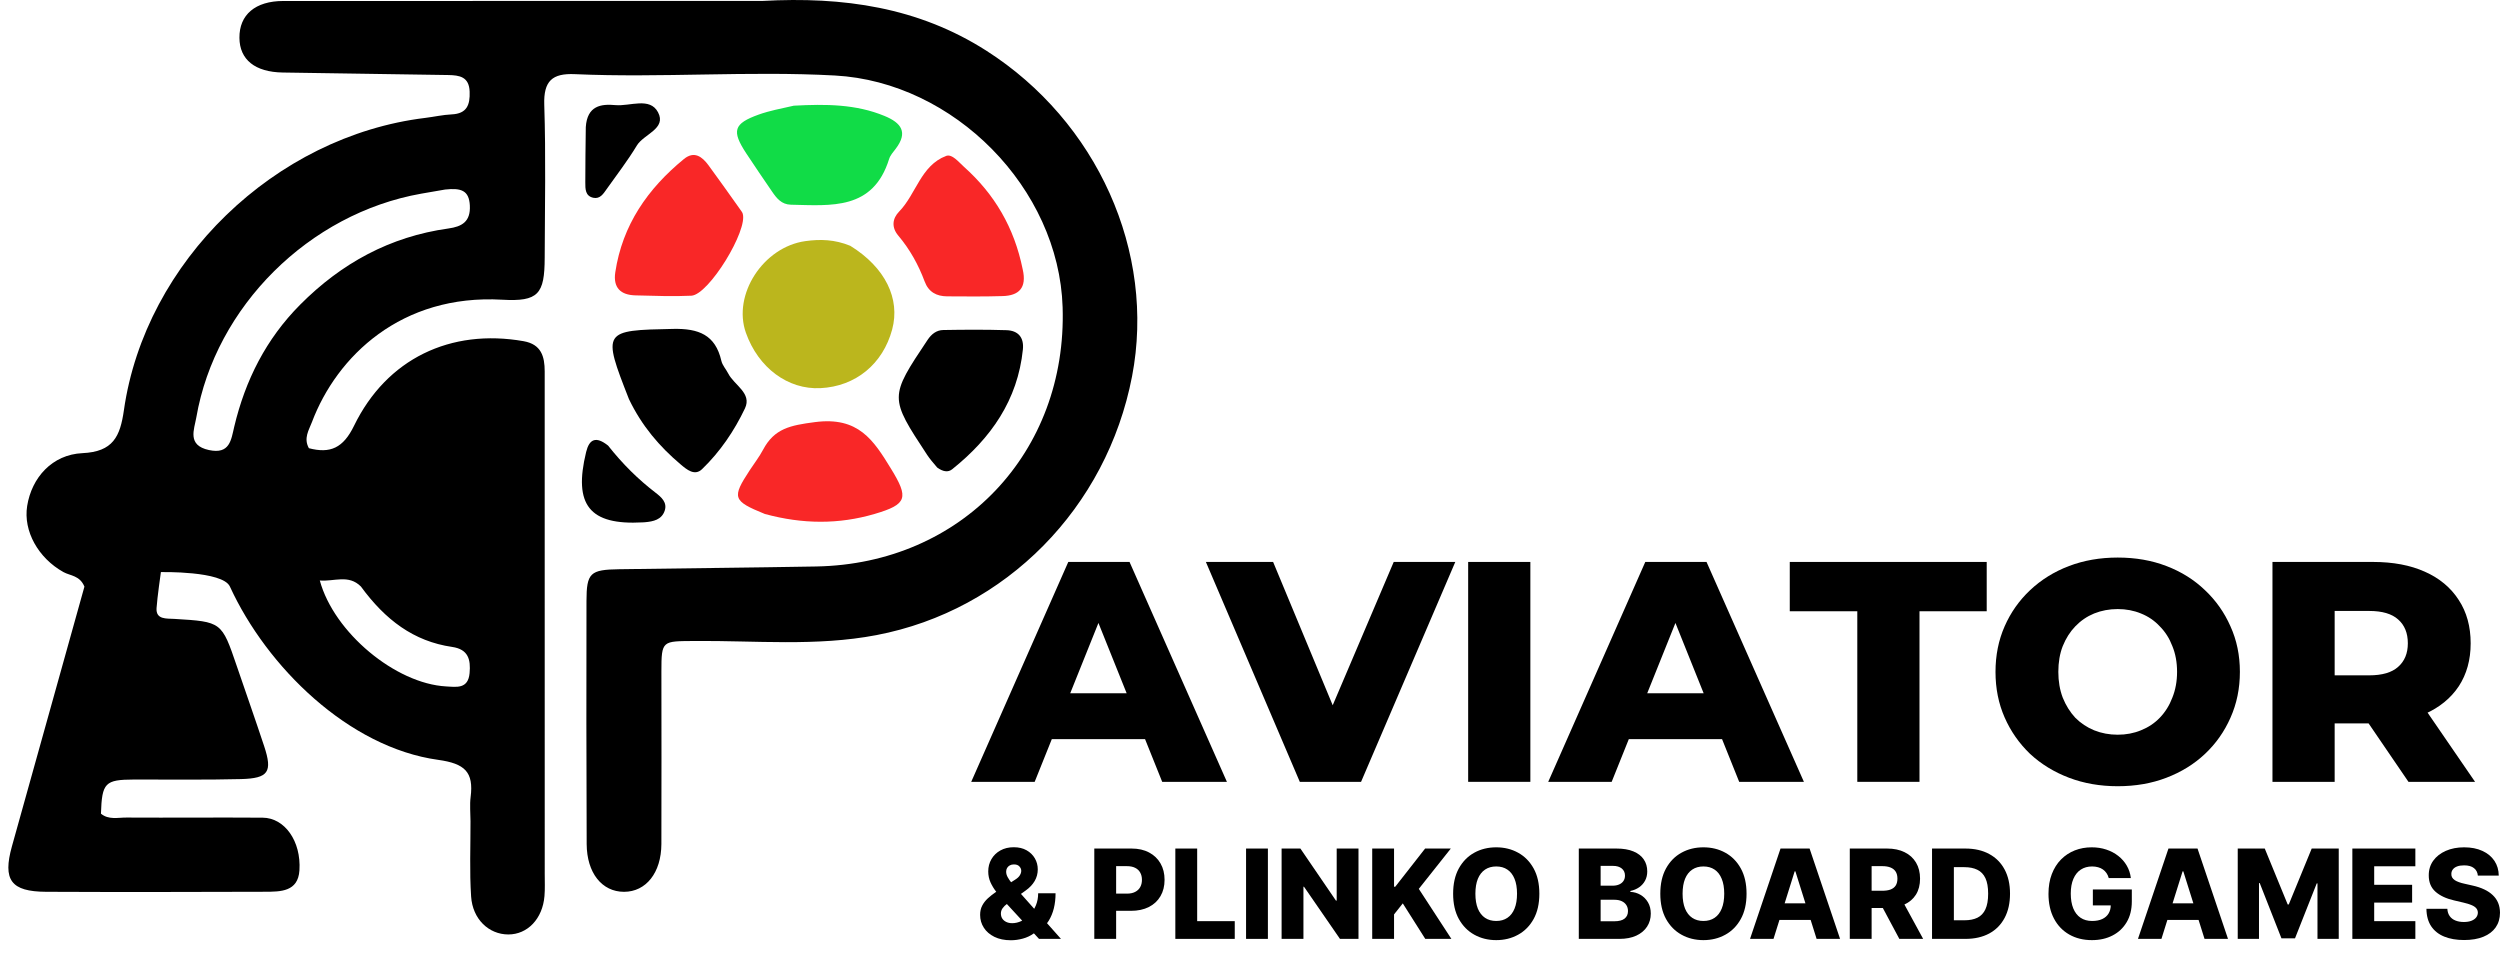 <svg width="139" height="53" viewBox="0 0 139 53" fill="none" xmlns="http://www.w3.org/2000/svg">
<path d="M42.394 0.052C46.895 -0.196 51.053 0.401 54.838 2.817C60.993 6.745 64.274 14.004 62.942 20.926C61.536 28.232 55.928 33.937 48.73 35.312C45.385 35.952 41.992 35.61 38.62 35.639C36.818 35.655 36.775 35.589 36.774 37.34C36.773 40.536 36.787 43.732 36.773 46.927C36.767 48.526 35.916 49.585 34.696 49.585C33.471 49.585 32.626 48.538 32.619 46.927C32.602 42.426 32.596 37.925 32.608 33.424C32.612 31.844 32.812 31.673 34.434 31.649C38.084 31.595 41.734 31.561 45.384 31.496C53.459 31.35 59.336 25.159 59.082 17.082C58.874 10.46 53.042 4.56 46.422 4.198C41.601 3.935 36.78 4.337 31.962 4.123C30.704 4.067 30.218 4.501 30.261 5.825C30.353 8.657 30.293 11.495 30.285 14.331C30.279 16.348 29.94 16.78 27.922 16.664C22.32 16.342 18.729 19.8 17.342 23.473C17.174 23.917 16.868 24.365 17.174 24.92C18.364 25.233 19.084 24.908 19.684 23.674C21.5 19.944 25.055 18.255 29.112 18.97C30.095 19.144 30.285 19.819 30.285 20.652C30.284 22.767 30.285 24.883 30.285 26.998C30.286 34.2 30.287 41.402 30.287 48.604C30.287 49.009 30.306 49.416 30.273 49.819C30.171 51.082 29.332 51.96 28.257 51.956C27.183 51.952 26.277 51.112 26.194 49.845C26.102 48.456 26.164 47.056 26.16 45.661C26.159 45.211 26.111 44.755 26.167 44.312C26.343 42.922 25.845 42.454 24.363 42.248C19.393 41.561 14.835 37.086 12.782 32.611C12.38 31.736 8.946 31.808 8.946 31.808C8.946 31.808 8.742 33.229 8.704 33.814C8.662 34.461 9.263 34.384 9.702 34.411C12.326 34.57 12.325 34.569 13.162 37.023C13.67 38.514 14.195 39.998 14.689 41.493C15.16 42.919 14.931 43.277 13.398 43.317C11.416 43.369 9.431 43.335 7.448 43.342C5.835 43.348 5.669 43.52 5.613 45.24C6.036 45.594 6.554 45.453 7.03 45.456C9.555 45.471 12.079 45.444 14.604 45.463C15.824 45.472 16.75 46.761 16.649 48.389C16.574 49.586 15.597 49.579 14.733 49.582C10.675 49.596 6.618 49.603 2.56 49.584C0.609 49.574 0.141 48.931 0.663 47.056C2.012 42.208 3.369 37.362 4.694 32.617C4.436 31.99 3.905 32.017 3.528 31.808C2.127 31.028 1.288 29.527 1.51 28.133C1.76 26.562 2.894 25.274 4.584 25.195C6.286 25.116 6.679 24.276 6.889 22.809C8.07 14.538 15.294 7.573 23.639 6.556C24.131 6.496 24.619 6.383 25.112 6.36C25.963 6.321 26.138 5.83 26.112 5.095C26.083 4.264 25.546 4.182 24.914 4.172C21.849 4.127 18.785 4.08 15.721 4.032C14.181 4.008 13.323 3.32 13.312 2.107C13.3 0.821 14.194 0.056 15.75 0.055C24.586 0.051 33.422 0.052 42.394 0.052ZM24.75 10.538C24.306 10.614 23.863 10.689 23.42 10.768C17.194 11.871 11.98 17.037 10.915 23.21C10.8 23.878 10.389 24.756 11.615 25.022C12.783 25.275 12.849 24.458 13.024 23.723C13.64 21.135 14.792 18.848 16.689 16.94C18.984 14.632 21.688 13.156 24.93 12.704C25.68 12.6 26.173 12.329 26.123 11.419C26.078 10.598 25.654 10.438 24.75 10.538ZM20.067 32.611C19.377 31.919 18.574 32.346 17.781 32.275C18.569 35.172 21.994 38.01 24.804 38.165C25.381 38.197 26.028 38.319 26.109 37.428C26.178 36.669 26.037 36.1 25.138 35.969C22.998 35.658 21.42 34.462 20.067 32.611Z" fill="black"/>
<path d="M47.276 13.667C49.223 14.871 50.063 16.609 49.605 18.317C49.087 20.244 47.572 21.484 45.617 21.581C43.808 21.671 42.165 20.451 41.473 18.506C40.718 16.383 42.436 13.727 44.787 13.405C45.596 13.293 46.405 13.309 47.276 13.667Z" fill="#BBB61D"/>
<path d="M34.969 22.189C33.474 18.377 33.516 18.367 37.429 18.287C38.84 18.258 39.774 18.609 40.108 20.063C40.166 20.314 40.368 20.529 40.49 20.768C40.819 21.415 41.822 21.86 41.42 22.705C40.828 23.951 40.039 25.118 39.033 26.086C38.625 26.478 38.19 26.114 37.845 25.822C36.668 24.829 35.683 23.68 34.969 22.189Z" fill="black"/>
<path d="M44.136 5.876C45.93 5.78 47.586 5.79 49.175 6.445C50.111 6.83 50.502 7.353 49.798 8.276C49.662 8.455 49.498 8.634 49.434 8.841C48.547 11.695 46.214 11.429 43.977 11.382C43.452 11.371 43.18 11.023 42.923 10.646C42.442 9.94 41.957 9.237 41.489 8.523C40.667 7.27 40.787 6.872 42.191 6.368C42.78 6.156 43.405 6.043 44.136 5.876Z" fill="#11DC47"/>
<path d="M42.526 28.577C40.733 27.846 40.682 27.677 41.691 26.136C41.938 25.76 42.217 25.401 42.426 25.006C43.054 23.822 43.937 23.65 45.306 23.47C47.729 23.151 48.565 24.468 49.544 26.068C50.531 27.68 50.45 28.041 48.625 28.576C46.639 29.159 44.632 29.15 42.526 28.577Z" fill="#F92727"/>
<path d="M41.091 11.557C41.195 11.712 41.262 11.781 41.29 11.863C41.611 12.788 39.406 16.392 38.44 16.441C37.409 16.493 36.372 16.445 35.338 16.423C34.508 16.405 34.081 15.999 34.21 15.138C34.605 12.511 36.014 10.488 38.027 8.841C38.596 8.376 39.035 8.707 39.386 9.181C39.947 9.939 40.487 10.712 41.091 11.557Z" fill="#F92727"/>
<path d="M56.862 14.975C57.106 16.03 56.628 16.435 55.753 16.462C54.722 16.494 53.69 16.483 52.659 16.477C52.07 16.473 51.629 16.239 51.41 15.649C51.064 14.719 50.586 13.861 49.944 13.099C49.557 12.64 49.614 12.151 49.992 11.763C50.941 10.787 51.193 9.207 52.602 8.67C52.937 8.543 53.299 9.009 53.599 9.277C55.29 10.789 56.391 12.642 56.862 14.975Z" fill="#F92727"/>
<path d="M52.108 25.995C51.869 25.715 51.693 25.509 51.545 25.285C49.442 22.086 49.446 22.088 51.572 18.9C51.792 18.571 52.072 18.355 52.447 18.349C53.618 18.329 54.79 18.321 55.96 18.358C56.602 18.379 56.941 18.753 56.873 19.428C56.584 22.25 55.093 24.368 52.941 26.091C52.709 26.277 52.43 26.226 52.108 25.995Z" fill="black"/>
<path d="M33.808 24.774C34.623 25.805 35.483 26.652 36.45 27.395C36.77 27.641 37.115 27.936 36.955 28.402C36.785 28.896 36.326 28.995 35.862 29.036C35.817 29.04 35.772 29.041 35.727 29.044C32.778 29.21 31.871 28.078 32.589 25.132C32.763 24.419 33.127 24.233 33.808 24.774Z" fill="black"/>
<path d="M32.57 7.067C32.649 5.874 33.419 5.77 34.216 5.844C35.027 5.919 36.129 5.382 36.585 6.24C37.075 7.161 35.794 7.45 35.406 8.095C34.9 8.935 34.295 9.715 33.728 10.517C33.548 10.772 33.363 11.073 32.995 10.998C32.533 10.902 32.543 10.499 32.543 10.141C32.543 9.158 32.556 8.175 32.57 7.067Z" fill="black"/>
<path d="M54 43.47L59.397 31.244H62.802L68.216 43.47H64.618L60.392 32.939H61.754L57.528 43.47H54ZM56.952 41.094L57.842 38.545H63.815L64.706 41.094H56.952Z" fill="black"/>
<path d="M72.269 43.47L67.047 31.244H70.785L75.186 41.828H72.985L77.491 31.244H80.914L75.675 43.47H72.269Z" fill="black"/>
<path d="M81.63 43.47V31.244H85.088V43.47H81.63Z" fill="black"/>
<path d="M86.081 43.47L91.478 31.244H94.883L100.297 43.47H96.699L92.473 32.939H93.835L89.609 43.47H86.081ZM89.032 41.094L89.923 38.545H95.896L96.787 41.094H89.032Z" fill="black"/>
<path d="M103.266 43.47V33.986H99.511V31.244H110.461V33.986H106.724V43.47H103.266Z" fill="black"/>
<path d="M117.744 43.714C116.766 43.714 115.864 43.557 115.037 43.243C114.21 42.928 113.488 42.486 112.871 41.915C112.266 41.333 111.794 40.658 111.457 39.889C111.119 39.121 110.95 38.277 110.95 37.357C110.95 36.437 111.119 35.593 111.457 34.825C111.794 34.056 112.266 33.387 112.871 32.816C113.488 32.234 114.21 31.786 115.037 31.471C115.864 31.157 116.766 31 117.744 31C118.734 31 119.636 31.157 120.451 31.471C121.278 31.786 121.994 32.234 122.599 32.816C123.204 33.387 123.676 34.056 124.014 34.825C124.363 35.593 124.538 36.437 124.538 37.357C124.538 38.277 124.363 39.127 124.014 39.907C123.676 40.675 123.204 41.345 122.599 41.915C121.994 42.486 121.278 42.928 120.451 43.243C119.636 43.557 118.734 43.714 117.744 43.714ZM117.744 40.85C118.21 40.85 118.64 40.769 119.036 40.605C119.444 40.443 119.793 40.21 120.084 39.907C120.387 39.593 120.62 39.22 120.783 38.789C120.957 38.358 121.045 37.881 121.045 37.357C121.045 36.822 120.957 36.344 120.783 35.925C120.62 35.494 120.387 35.127 120.084 34.825C119.793 34.51 119.444 34.272 119.036 34.109C118.64 33.946 118.21 33.864 117.744 33.864C117.278 33.864 116.842 33.946 116.434 34.109C116.038 34.272 115.689 34.51 115.386 34.825C115.095 35.127 114.862 35.494 114.688 35.925C114.525 36.344 114.443 36.822 114.443 37.357C114.443 37.881 114.525 38.358 114.688 38.789C114.862 39.22 115.095 39.593 115.386 39.907C115.689 40.21 116.038 40.443 116.434 40.605C116.842 40.769 117.278 40.85 117.744 40.85Z" fill="black"/>
<path d="M126.349 43.47V31.244H131.937C133.055 31.244 134.016 31.425 134.819 31.786C135.634 32.147 136.263 32.671 136.705 33.358C137.148 34.033 137.369 34.836 137.369 35.768C137.369 36.688 137.148 37.485 136.705 38.16C136.263 38.824 135.634 39.336 134.819 39.697C134.016 40.047 133.055 40.221 131.937 40.221H128.27L129.807 38.772V43.47H126.349ZM133.911 43.47L130.872 39.016H134.557L137.613 43.47H133.911ZM129.807 39.139L128.27 37.549H131.728C132.45 37.549 132.985 37.392 133.335 37.078C133.695 36.763 133.876 36.327 133.876 35.768C133.876 35.197 133.695 34.755 133.335 34.441C132.985 34.126 132.45 33.969 131.728 33.969H128.27L129.807 32.38V39.139Z" fill="black"/>
<path d="M56.204 52.278C55.851 52.278 55.546 52.215 55.289 52.089C55.034 51.963 54.838 51.794 54.701 51.581C54.563 51.367 54.495 51.129 54.495 50.868C54.495 50.675 54.532 50.505 54.608 50.358C54.684 50.209 54.79 50.072 54.924 49.948C55.06 49.822 55.217 49.699 55.397 49.578L56.452 48.903C56.571 48.828 56.655 48.749 56.704 48.665C56.755 48.582 56.781 48.499 56.781 48.415C56.781 48.325 56.745 48.244 56.675 48.17C56.606 48.096 56.504 48.06 56.368 48.062C56.282 48.062 56.207 48.08 56.143 48.116C56.079 48.152 56.029 48.2 55.993 48.261C55.959 48.321 55.942 48.39 55.942 48.467C55.942 48.566 55.97 48.669 56.028 48.773C56.085 48.878 56.162 48.989 56.258 49.107C56.356 49.225 56.465 49.355 56.584 49.497L58.99 52.202H57.769L55.755 50.017C55.641 49.889 55.521 49.746 55.395 49.588C55.269 49.429 55.163 49.256 55.076 49.068C54.989 48.878 54.946 48.672 54.946 48.45C54.946 48.199 55.005 47.973 55.123 47.77C55.24 47.568 55.405 47.406 55.618 47.287C55.832 47.166 56.081 47.106 56.366 47.106C56.641 47.106 56.878 47.162 57.077 47.275C57.277 47.388 57.43 47.537 57.538 47.724C57.646 47.91 57.7 48.114 57.7 48.337C57.7 48.572 57.642 48.789 57.526 48.987C57.41 49.183 57.246 49.357 57.033 49.509L56.001 50.247C55.891 50.326 55.805 50.41 55.743 50.5C55.681 50.588 55.65 50.685 55.65 50.789C55.65 50.897 55.675 50.991 55.726 51.071C55.778 51.151 55.852 51.214 55.947 51.26C56.041 51.306 56.153 51.329 56.28 51.329C56.45 51.329 56.62 51.289 56.79 51.209C56.96 51.127 57.116 51.013 57.256 50.865C57.397 50.717 57.51 50.541 57.595 50.338C57.68 50.134 57.722 49.91 57.722 49.666H58.689C58.689 49.967 58.657 50.246 58.593 50.505C58.529 50.761 58.434 50.992 58.306 51.197C58.18 51.399 58.024 51.568 57.837 51.702C57.779 51.734 57.721 51.766 57.666 51.795C57.61 51.824 57.553 51.855 57.494 51.888C57.301 52.027 57.092 52.127 56.866 52.187C56.642 52.248 56.422 52.278 56.204 52.278Z" fill="black"/>
<path d="M60.843 52.202V47.179H62.918C63.294 47.179 63.619 47.253 63.892 47.4C64.166 47.545 64.378 47.749 64.527 48.011C64.676 48.27 64.75 48.573 64.75 48.918C64.75 49.265 64.674 49.568 64.522 49.828C64.372 50.086 64.157 50.287 63.877 50.429C63.597 50.571 63.266 50.642 62.881 50.642H61.601V49.686H62.656C62.839 49.686 62.992 49.654 63.114 49.59C63.239 49.526 63.333 49.437 63.396 49.323C63.46 49.207 63.492 49.072 63.492 48.918C63.492 48.763 63.46 48.629 63.396 48.516C63.333 48.401 63.239 48.313 63.114 48.251C62.99 48.189 62.837 48.158 62.656 48.158H62.057V52.202H60.843Z" fill="black"/>
<path d="M65.349 52.202V47.179H66.563V51.216H68.652V52.202H65.349Z" fill="black"/>
<path d="M70.495 47.179V52.202H69.281V47.179H70.495Z" fill="black"/>
<path d="M75.532 47.179V52.202H74.502L72.503 49.303H72.471V52.202H71.257V47.179H72.302L74.278 50.073H74.32V47.179H75.532Z" fill="black"/>
<path d="M76.295 52.202V47.179H77.509V49.303H77.575L79.236 47.179H80.665L78.885 49.421L80.697 52.202H79.245L77.995 50.228L77.509 50.841V52.202H76.295Z" fill="black"/>
<path d="M85.588 49.691C85.588 50.243 85.482 50.712 85.27 51.096C85.057 51.48 84.769 51.772 84.406 51.971C84.045 52.171 83.639 52.271 83.19 52.271C82.739 52.271 82.332 52.17 81.971 51.969C81.609 51.768 81.323 51.476 81.11 51.093C80.899 50.709 80.794 50.242 80.794 49.691C80.794 49.138 80.899 48.669 81.11 48.285C81.323 47.901 81.609 47.609 81.971 47.41C82.332 47.21 82.739 47.111 83.19 47.111C83.639 47.111 84.045 47.21 84.406 47.41C84.769 47.609 85.057 47.901 85.27 48.285C85.482 48.669 85.588 49.138 85.588 49.691ZM84.347 49.691C84.347 49.364 84.301 49.087 84.208 48.862C84.116 48.636 83.984 48.465 83.81 48.349C83.639 48.233 83.432 48.175 83.19 48.175C82.95 48.175 82.743 48.233 82.569 48.349C82.396 48.465 82.263 48.636 82.169 48.862C82.078 49.087 82.032 49.364 82.032 49.691C82.032 50.018 82.078 50.294 82.169 50.52C82.263 50.745 82.396 50.916 82.569 51.032C82.743 51.148 82.95 51.206 83.19 51.206C83.432 51.206 83.639 51.148 83.81 51.032C83.984 50.916 84.116 50.745 84.208 50.52C84.301 50.294 84.347 50.018 84.347 49.691Z" fill="black"/>
<path d="M87.781 52.202V47.179H89.876C90.252 47.179 90.566 47.232 90.82 47.339C91.075 47.445 91.266 47.594 91.394 47.785C91.523 47.976 91.587 48.198 91.587 48.45C91.587 48.641 91.547 48.812 91.467 48.962C91.387 49.111 91.277 49.234 91.136 49.333C90.996 49.431 90.833 49.499 90.648 49.538V49.588C90.851 49.597 91.038 49.652 91.21 49.752C91.383 49.852 91.522 49.991 91.627 50.169C91.731 50.345 91.784 50.555 91.784 50.797C91.784 51.066 91.715 51.308 91.578 51.52C91.44 51.731 91.242 51.898 90.982 52.02C90.722 52.142 90.406 52.202 90.035 52.202H87.781ZM88.995 51.223H89.746C90.009 51.223 90.203 51.174 90.327 51.074C90.453 50.974 90.516 50.835 90.516 50.657C90.516 50.528 90.485 50.416 90.425 50.323C90.364 50.228 90.279 50.156 90.167 50.105C90.056 50.053 89.923 50.027 89.768 50.027H88.995V51.223ZM88.995 49.244H89.667C89.799 49.244 89.917 49.222 90.02 49.178C90.123 49.134 90.203 49.07 90.261 48.987C90.319 48.903 90.349 48.803 90.349 48.685C90.349 48.517 90.289 48.384 90.17 48.288C90.05 48.191 89.889 48.143 89.687 48.143H88.995V49.244Z" fill="black"/>
<path d="M97.108 49.691C97.108 50.243 97.002 50.712 96.789 51.096C96.577 51.48 96.289 51.772 95.926 51.971C95.565 52.171 95.159 52.271 94.71 52.271C94.258 52.271 93.852 52.17 93.491 51.969C93.129 51.768 92.842 51.476 92.63 51.093C92.419 50.709 92.313 50.242 92.313 49.691C92.313 49.138 92.419 48.669 92.63 48.285C92.842 47.901 93.129 47.609 93.491 47.41C93.852 47.21 94.258 47.111 94.71 47.111C95.159 47.111 95.565 47.21 95.926 47.41C96.289 47.609 96.577 47.901 96.789 48.285C97.002 48.669 97.108 49.138 97.108 49.691ZM95.867 49.691C95.867 49.364 95.821 49.087 95.727 48.862C95.636 48.636 95.503 48.465 95.33 48.349C95.158 48.233 94.951 48.175 94.71 48.175C94.469 48.175 94.262 48.233 94.089 48.349C93.916 48.465 93.782 48.636 93.689 48.862C93.598 49.087 93.552 49.364 93.552 49.691C93.552 50.018 93.598 50.294 93.689 50.52C93.782 50.745 93.916 50.916 94.089 51.032C94.262 51.148 94.469 51.206 94.71 51.206C94.951 51.206 95.158 51.148 95.33 51.032C95.503 50.916 95.636 50.745 95.727 50.52C95.821 50.294 95.867 50.018 95.867 49.691Z" fill="black"/>
<path d="M98.607 52.202H97.302L98.997 47.179H100.613L102.308 52.202H101.003L99.823 48.445H99.784L98.607 52.202ZM98.433 50.225H101.16V51.147H98.433V50.225Z" fill="black"/>
<path d="M102.848 52.202V47.179H104.923C105.299 47.179 105.624 47.247 105.897 47.383C106.172 47.517 106.383 47.71 106.532 47.962C106.681 48.212 106.755 48.508 106.755 48.852C106.755 49.2 106.679 49.496 106.527 49.74C106.375 49.982 106.159 50.166 105.88 50.294C105.6 50.42 105.269 50.483 104.887 50.483H103.574V49.526H104.661C104.844 49.526 104.997 49.502 105.12 49.455C105.244 49.406 105.338 49.333 105.402 49.234C105.465 49.135 105.497 49.007 105.497 48.852C105.497 48.697 105.465 48.568 105.402 48.467C105.338 48.364 105.244 48.287 105.12 48.236C104.995 48.184 104.842 48.158 104.661 48.158H104.062V52.202H102.848ZM105.676 49.906L106.927 52.202H105.603L104.376 49.906H105.676Z" fill="black"/>
<path d="M109.278 52.202H107.421V47.179H109.275C109.787 47.179 110.228 47.28 110.597 47.481C110.968 47.68 111.255 47.968 111.456 48.344C111.657 48.718 111.757 49.166 111.757 49.688C111.757 50.211 111.657 50.661 111.456 51.037C111.256 51.413 110.971 51.702 110.6 51.903C110.229 52.102 109.788 52.202 109.278 52.202ZM108.635 51.167H109.231C109.512 51.167 109.75 51.12 109.945 51.025C110.141 50.928 110.289 50.772 110.389 50.556C110.49 50.339 110.541 50.05 110.541 49.688C110.541 49.327 110.49 49.039 110.389 48.825C110.287 48.609 110.138 48.454 109.94 48.359C109.744 48.262 109.502 48.214 109.214 48.214H108.635V51.167Z" fill="black"/>
<path d="M117.246 48.82C117.218 48.717 117.178 48.626 117.124 48.548C117.07 48.468 117.003 48.4 116.925 48.344C116.847 48.288 116.757 48.247 116.655 48.219C116.554 48.19 116.443 48.175 116.322 48.175C116.078 48.175 115.867 48.234 115.689 48.352C115.512 48.469 115.376 48.641 115.279 48.867C115.183 49.09 115.135 49.363 115.135 49.683C115.135 50.005 115.181 50.28 115.274 50.507C115.368 50.735 115.502 50.908 115.679 51.027C115.856 51.147 116.07 51.206 116.322 51.206C116.544 51.206 116.732 51.17 116.886 51.098C117.041 51.025 117.159 50.921 117.239 50.787C117.319 50.653 117.359 50.495 117.359 50.313L117.585 50.34H116.363V49.455H118.529V50.12C118.529 50.569 118.433 50.955 118.242 51.275C118.052 51.595 117.791 51.842 117.457 52.013C117.125 52.185 116.743 52.271 116.312 52.271C115.833 52.271 115.412 52.167 115.049 51.959C114.686 51.752 114.403 51.456 114.2 51.071C113.997 50.685 113.896 50.228 113.896 49.698C113.896 49.286 113.957 48.92 114.08 48.602C114.203 48.281 114.373 48.01 114.593 47.787C114.813 47.565 115.068 47.397 115.358 47.282C115.649 47.168 115.962 47.111 116.297 47.111C116.588 47.111 116.859 47.152 117.109 47.236C117.361 47.319 117.583 47.437 117.776 47.589C117.971 47.741 118.128 47.922 118.249 48.131C118.37 48.34 118.446 48.57 118.475 48.82H117.246Z" fill="black"/>
<path d="M120.176 52.202H118.871L120.566 47.179H122.182L123.877 52.202H122.572L121.392 48.445H121.353L120.176 52.202ZM120.002 50.225H122.729V51.147H120.002V50.225Z" fill="black"/>
<path d="M124.418 47.179H125.921L127.196 50.289H127.255L128.531 47.179H130.034V52.202H128.852V49.117H128.81L127.603 52.17H126.848L125.641 49.099H125.6V52.202H124.418V47.179Z" fill="black"/>
<path d="M130.791 52.202V47.179H134.294V48.165H132.005V49.195H134.114V50.184H132.005V51.216H134.294V52.202H130.791Z" fill="black"/>
<path d="M137.769 48.685C137.752 48.505 137.68 48.365 137.551 48.266C137.423 48.164 137.241 48.114 137.004 48.114C136.847 48.114 136.716 48.134 136.611 48.175C136.507 48.216 136.428 48.272 136.376 48.344C136.323 48.414 136.296 48.495 136.295 48.587C136.292 48.662 136.306 48.728 136.339 48.786C136.373 48.843 136.422 48.894 136.486 48.938C136.552 48.98 136.63 49.018 136.722 49.05C136.813 49.083 136.916 49.112 137.031 49.136L137.462 49.234C137.711 49.288 137.93 49.36 138.12 49.45C138.311 49.54 138.471 49.647 138.6 49.772C138.731 49.896 138.83 50.039 138.897 50.201C138.964 50.363 138.998 50.544 139 50.745C138.998 51.062 138.918 51.335 138.76 51.562C138.601 51.789 138.373 51.963 138.075 52.084C137.779 52.205 137.422 52.266 137.004 52.266C136.583 52.266 136.217 52.203 135.905 52.077C135.593 51.951 135.35 51.76 135.176 51.503C135.003 51.246 134.914 50.922 134.909 50.529H136.072C136.081 50.691 136.125 50.826 136.202 50.934C136.278 51.042 136.384 51.124 136.518 51.179C136.654 51.235 136.811 51.263 136.989 51.263C137.152 51.263 137.291 51.241 137.406 51.197C137.522 51.152 137.611 51.091 137.673 51.013C137.735 50.934 137.767 50.844 137.769 50.743C137.767 50.648 137.738 50.567 137.681 50.5C137.623 50.431 137.535 50.372 137.416 50.323C137.298 50.273 137.147 50.226 136.964 50.184L136.44 50.061C136.005 49.961 135.662 49.8 135.412 49.578C135.162 49.354 135.037 49.051 135.039 48.67C135.037 48.36 135.121 48.087 135.289 47.854C135.458 47.62 135.691 47.438 135.988 47.307C136.286 47.176 136.625 47.111 137.006 47.111C137.395 47.111 137.733 47.177 138.019 47.309C138.307 47.44 138.53 47.624 138.689 47.861C138.847 48.098 138.928 48.373 138.931 48.685H137.769Z" fill="black"/>
</svg>
